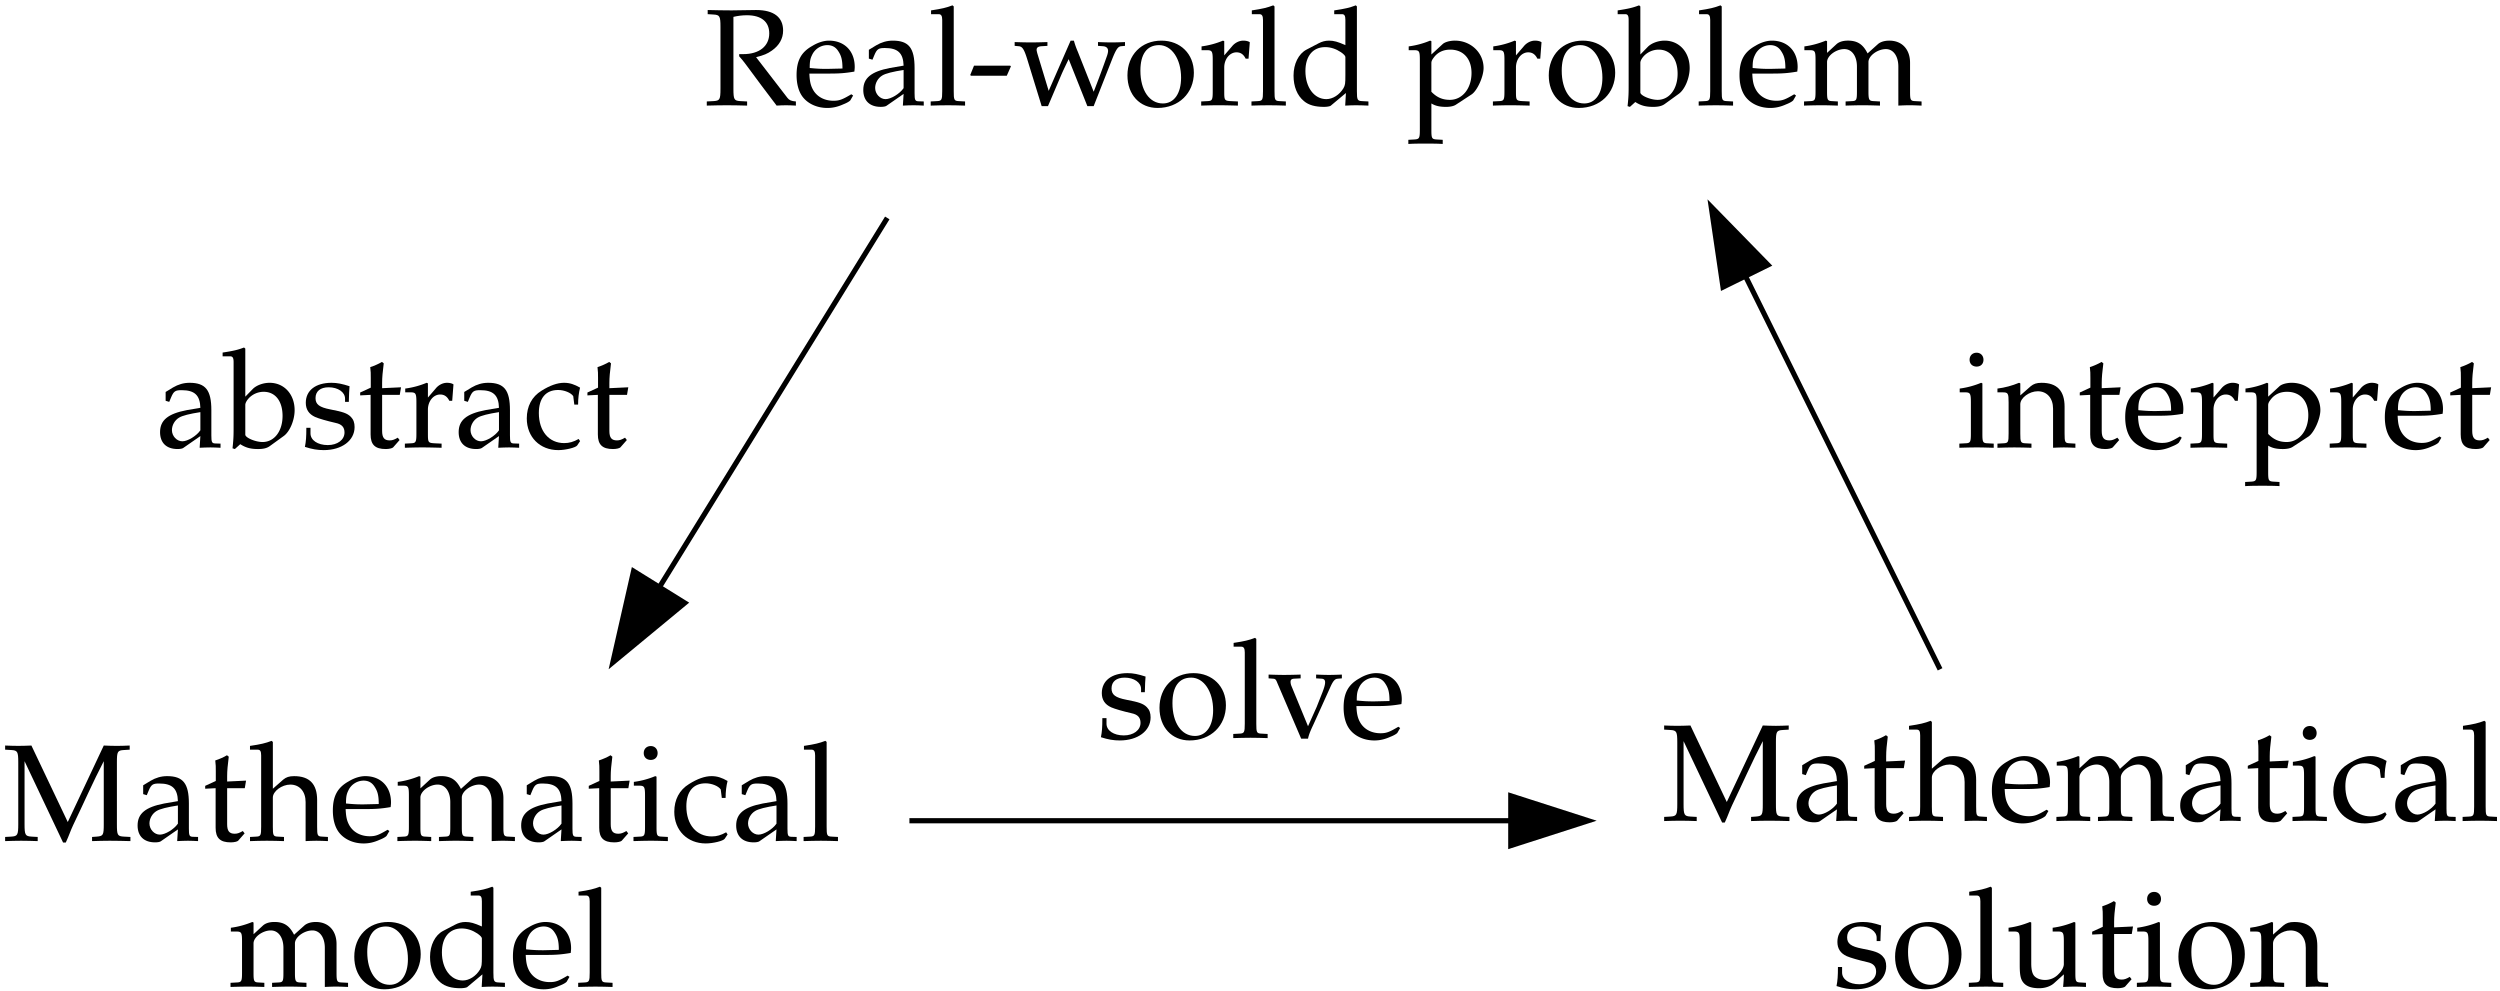 <svg xmlns="http://www.w3.org/2000/svg" xmlns:xlink="http://www.w3.org/1999/xlink" width="217pt" height="86pt" viewBox="0 0 217 86"><defs><symbol overflow="visible" id="g"><path style="stroke:none" d="M3.234.031v-.36l-.546-.03c-.407-.016-.438-.11-.438-.86v-4.343l-.11-.047a7.328 7.328 0 0 1-1.859.5v.328H.72c.469 0 .531.078.531.875v2.687c0 .75-.047.844-.453.86L.25-.33v.36c.5-.014 1-.03 1.5-.03s.984.016 1.484.031zm-.89-7.64c0-.344-.235-.61-.594-.61-.36 0-.61.25-.61.61 0 .359.25.593.61.593s.594-.234.594-.593zm0 0"/></symbol><symbol overflow="visible" id="h"><path style="stroke:none" d="M6.844.031v-.36l-.5-.03c-.407-.016-.438-.094-.438-.86V-3.53c0-1.39-.656-2.078-2-2.078-.437 0-.687.093-.937.296l-.906.797v-1.046l-.11-.047c-.61.25-1.234.421-1.875.5v.328h.453c.469 0 .516.078.516.875v2.687c0 .75-.031.844-.438.86l-.53.03v.36C.561.016 1.062 0 1.546 0c.5 0 1 .016 1.484.031v-.36L2.5-.358c-.406-.016-.438-.11-.438-.86V-3.75c0-.547.782-1.125 1.516-1.125.797 0 1.328.594 1.328 1.516V.03C5.22.016 5.531 0 5.844 0c.343 0 .656.016 1 .031zm0 0"/></symbol><symbol overflow="visible" id="i"><path style="stroke:none" d="m3.813-5.219-1.641.078v-.453c0-.5.047-.937.14-1.703l-.156-.125c-.281.172-.64.328-1.015.453.046.36.046.578.046.938v.843l-.921.422v.25l.906-.046v3.437c0 .89.39 1.266 1.312 1.266.282 0 .563-.063.641-.141l.563-.64-.157-.204c-.297.172-.469.235-.703.235-.469 0-.656-.235-.656-.829v-3.125h1.531zm0 0"/></symbol><symbol overflow="visible" id="j"><path style="stroke:none" d="M5.36-3.328c0-1.375-.891-2.281-2.235-2.281-.438 0-.953.156-1.438.453C.704-4.61.313-3.86.313-2.625c0 .766.172 1.406.5 1.86.47.64 1.282 1 2.172 1 .454 0 .891-.094 1.375-.313.329-.125.579-.281.625-.36l.235-.406-.157-.11c-.765.454-1.03.563-1.546.563-.782 0-1.422-.343-1.766-.937-.219-.39-.297-.734-.328-1.422h1.75c.828 0 1.328-.031 2.156-.172.016-.156.031-.265.031-.406zm-1.063.14-1.344.032c-.547 0-.86-.016-1.5-.078 0-.563.047-.813.203-1.125a1.47 1.47 0 0 1 1.328-.86c.391 0 .704.157.922.485.266.39.39.734.39 1.546zm0 0"/></symbol><symbol overflow="visible" id="k"><path style="stroke:none" d="M4.469-5.469c-.125-.093-.344-.14-.563-.14-.36 0-.734.187-.984.5l-.672.78v-1.234l-.11-.046a7.328 7.328 0 0 1-1.859.5v.328H.72c.469 0 .531.078.531.875v2.687c0 .75-.047.844-.453.86L.25-.33v.36C.734.016 1.234 0 1.719 0c.578 0 1.14.016 1.718.031v-.36l-.624-.03c-.547-.032-.563-.079-.563-.86V-3.28c0-.719.469-1.313 1.063-1.313.359 0 .609.172.796.547h.25zm0 0"/></symbol><symbol overflow="visible" id="l"><path style="stroke:none" d="M6.625-3.234c0-1.329-1.11-2.375-2.484-2.375-.454 0-.875.125-1.063.296l-.984.907v-1.157l-.11-.046a7.328 7.328 0 0 1-1.859.5v.328h.438c.484 0 .53.078.53.875v6.015c0 .75-.046.829-.452.86L.094 3v.36c.5-.032 1-.032 1.5-.032s.984 0 1.484.031V3l-.547-.031c-.406-.031-.437-.11-.437-.86V-.156c.36.218.734.297 1.281.297.344 0 .656-.063.844-.188l1.36-.89c.484-.313 1.046-1.532 1.046-2.297zm-1.047.437c0 1.344-.797 2.328-1.875 2.328-.656 0-1.14-.219-1.61-.703v-2.484c0-.172.063-.297.22-.5.343-.453.828-.672 1.421-.672 1.125 0 1.844.781 1.844 2.031zm0 0"/></symbol><symbol overflow="visible" id="m"><path style="stroke:none" d="M8 .031v-.36c-.39-.03-.578-.108-.734-.312l-2.72-3.53c.673-.173.985-.298 1.376-.579.625-.438.969-1.031.969-1.734 0-1.141-.782-1.782-2.344-1.782-.703 0-1.422.032-2.125.032-.703 0-1.375-.016-2.078-.032v.36l.5.031c.547.031.61.14.61 1.078v5.36c0 .953-.063 1.046-.61 1.078l-.578.03v.36C.844.016 1.422 0 2.016 0c.578 0 1.156.016 1.75.031v-.36l-.579-.03c-.546-.032-.609-.125-.609-1.079v-6.234c.406-.094.766-.14 1.172-.14 1.25 0 1.938.562 1.938 1.578 0 1.109-.875 1.796-2.25 1.796h-.36v.188c.266.297.36.422.563.688C4.53-2.36 5.42-1.156 6.328.03 6.594.016 6.86 0 7.141 0c.28 0 .562.016.859.031zm0 0"/></symbol><symbol overflow="visible" id="n"><path style="stroke:none" d="M5.625.031v-.36l-.469-.015c-.281-.015-.328-.11-.328-.703v-2.187c0-1.735-.5-2.375-1.89-2.375-.516 0-.985.14-1.438.406l-.64.39v.766l.312.094.156-.375c.234-.563.375-.64.922-.64 1.125 0 1.594.437 1.625 1.53l-1.188.204C1.063-2.922.376-2.36.376-1.328.375-.391.938.14 1.891.14c.218 0 .421-.032.5-.094l1.484-1.03L3.812.03C4.125.016 4.439 0 4.75 0c.297 0 .578.016.875.031zm-1.75-1.515c-.344.5-1.11.953-1.563.953-.484 0-.906-.453-.906-.969 0-.438.25-.86.61-1.078.296-.188.953-.344 1.859-.485zm0 0"/></symbol><symbol overflow="visible" id="o"><path style="stroke:none" d="M3.234.031v-.36l-.546-.03c-.407-.016-.438-.11-.438-.86v-7.36l-.11-.093c-.53.203-.921.297-1.859.438v.328h.656c.22 0 .313.14.313.5v6.187c0 .75-.047.844-.453.86L.25-.33v.36c.5-.014 1-.03 1.5-.03s.984.016 1.484.031zm0 0"/></symbol><symbol overflow="visible" id="p"><path style="stroke:none" d="m3.734-3.375-.062-.063H.532l-.329.813.063.063h3.109zm0 0"/></symbol><symbol overflow="visible" id="q"><path style="stroke:none" d="M9.656-5.156v-.328c-.39.015-.781.03-1.172.03-.39 0-.78-.015-1.171-.03v.328l.406.031c.328.016.468.172.468.406 0 .11-.03.235-.078.39a94.059 94.059 0 0 1-1.171 3.157L5.563-4.64a7.385 7.385 0 0 1-.344-.968h-.282L3.032-1.25l-1-3.297c-.015-.094-.047-.172-.047-.266 0-.187.125-.296.454-.312l.484-.031v-.328c-.485.015-.953.03-1.422.03-.484 0-.953-.015-1.422-.03v.328l.328.031c.328.016.485.219.781 1.188L2.423.077h.547l1.172-2.75c.218-.5.625-1.328.625-1.328L6.39.078h.546l1.641-4.172c.344-.843.5-1.015.766-1.031zm0 0"/></symbol><symbol overflow="visible" id="r"><path style="stroke:none" d="M6.14-2.828c0-1.625-1.171-2.781-2.812-2.781C1.594-5.61.375-4.375.375-2.594.375-.906 1.453.234 2.985.234c1.843 0 3.156-1.28 3.156-3.062zm-1.109.437c0 1.375-.61 2.235-1.578 2.235C2.281-.156 1.5-1.296 1.5-3c0-1.438.563-2.219 1.625-2.219 1.094 0 1.906 1.203 1.906 2.828zm0 0"/></symbol><symbol overflow="visible" id="s"><path style="stroke:none" d="M6.922.031v-.36l-.547-.03c-.406-.016-.453-.11-.453-.86v-7.36l-.094-.093c-.531.203-.922.297-1.875.438v.328h.672c.219 0 .297.14.297.5v2.187c-.672-.297-1-.39-1.422-.39-.328 0-.61.078-.906.234l-1.047.547C.859-4.468.422-3.594.422-2.578c0 .953.312 1.734.906 2.219.406.343.969.5 1.75.5.235 0 .5-.047.563-.094l1.328-1.11L4.906.032C5.22.016 5.516 0 5.828 0c.36 0 .734.016 1.094.031zm-2-2.672c0 .782-.016.891-.172 1.172-.344.563-.922.938-1.484.938-1.047 0-1.813-1.016-1.813-2.438 0-1.312.656-2.078 1.719-2.078.469 0 .937.156 1.36.438.25.171.39.328.39.421zm0 0"/></symbol><symbol overflow="visible" id="t"><path style="stroke:none" d="M6.078-3.234c0-1.375-.906-2.375-2.172-2.375-.562 0-1.14.218-1.453.53l-.656.673v-4.172l-.11-.094c-.53.203-.921.297-1.859.438v.328h.656c.22 0 .297.14.297.5v5.578c0 .734 0 1.062-.094 1.906l.204.063.468-.422c.485.312.907.422 1.547.422.469 0 .781-.078 1.031-.266l1.188-.86c.531-.374.953-1.374.953-2.25zm-1.047.5c0 1.328-.718 2.265-1.734 2.265-.625 0-1.5-.375-1.5-.64v-2.579c0-.156.11-.374.312-.593a1.784 1.784 0 0 1 1.282-.547c1.015 0 1.64.812 1.64 2.094zm0 0"/></symbol><symbol overflow="visible" id="u"><path style="stroke:none" d="M10.39.031v-.36l-.562-.03c-.406-.016-.437-.11-.437-.86v-2.468c0-1.172-.704-1.922-1.797-1.922-.422 0-.766.109-.985.296l-.906.813C5.313-5.281 4.828-5.61 4-5.61c-.438 0-.766.11-.984.298l-.829.765v-1.016l-.109-.046c-.61.25-1.234.421-1.86.5v.328h.438c.485 0 .531.078.531.875v2.687c0 .75-.046.844-.453.86l-.546.03v.36A49.04 49.04 0 0 1 1.702 0c.484 0 .953.016 1.422.031v-.36l-.5-.03c-.406-.016-.438-.11-.438-.86V-3.75c0-.547.782-1.125 1.5-1.125.657 0 1.094.61 1.094 1.516v2.14c0 .75-.031.844-.437.86l-.547.03v.36C4.297.016 4.78 0 5.28 0s1 .016 1.5.031v-.36l-.547-.03c-.406-.016-.453-.11-.453-.86V-3.75c0-.547.797-1.125 1.516-1.125.64 0 1.078.61 1.078 1.516V.03c.314-.014.641-.03.954-.03.36 0 .703.016 1.063.031zm0 0"/></symbol><symbol overflow="visible" id="v"><path style="stroke:none" d="M4.672-1.766c0-.375-.094-.656-.328-.89-.313-.313-.703-.438-1.766-.64-.969-.188-1.297-.438-1.297-.985 0-.594.422-.938 1.14-.938.813 0 1.423.422 1.423.985v.28h.328c.016-.702.031-.983.062-1.358-.64-.204-1.062-.297-1.562-.297-1.375 0-2.235.656-2.235 1.734 0 .578.266.984.813 1.234.328.141.969.329 1.781.516.531.11.766.375.766.828 0 .64-.61 1.094-1.453 1.094-.875 0-1.5-.422-1.5-1.016v-.484h-.36C.484-.891.454-.531.36-.047.984.156 1.453.234 2 .234c1.563 0 2.672-.828 2.672-2zm0 0"/></symbol><symbol overflow="visible" id="w"><path style="stroke:none" d="m4.938-.547-.125-.187c-.438.25-.813.359-1.25.359-1.329 0-2.204-1.031-2.204-2.61 0-1.28.594-2 1.672-2 .531 0 1.11.235 1.313.532l.093.734h.329c0-.547.062-1.031.171-1.469-.484-.28-.89-.421-1.39-.421-.578 0-1.235.234-1.953.687C.75-4.406.312-3.562.312-2.516.313-.89 1.454.234 3.047.234c.625 0 1.515-.218 1.64-.406zm0 0"/></symbol><symbol overflow="visible" id="x"><path style="stroke:none" d="M11.063.031v-.36l-.563-.03c-.563-.032-.61-.125-.61-1.079v-5.359c0-.937.047-1.047.61-1.078l.5-.031v-.36c-.375.016-.75.032-1.11.032-.39 0-.765-.016-1.14-.032L5.625-1.625l-3.156-6.64c-.39.015-.766.03-1.14.03-.391 0-.75-.015-1.141-.03v.359l.53.031c.548.031.61.14.61 1.078v5.36c0 .937-.062 1.046-.61 1.078l-.53.03v.36C.655.016 1.109 0 1.577 0c.484 0 .953.016 1.438.031v-.36l-.532-.03c-.546-.032-.609-.141-.609-1.079v-5.468L5.219.156h.234c.297-.64.39-.984.64-1.515.891-1.844 1.72-3.75 2.657-5.547v5.468c0 .954-.047 1.032-.61 1.079l-.406.03v.36C8.25.016 8.75 0 9.266 0c.593 0 1.203.016 1.796.031zm0 0"/></symbol><symbol overflow="visible" id="y"><path style="stroke:none" d="M6.844.031v-.36l-.5-.03c-.407-.016-.438-.094-.438-.86V-3.53c0-1.39-.656-2.078-2-2.078-.437 0-.687.093-.937.296l-.906.797v-4.062l-.11-.094c-.531.203-.922.297-1.875.438v.328H.75c.219 0 .297.14.297.5v6.187c0 .75-.031.844-.438.86l-.53.03v.36C.561.016 1.062 0 1.546 0c.5 0 1 .016 1.484.031v-.36L2.5-.358c-.406-.016-.438-.11-.438-.86V-3.75c0-.547.782-1.125 1.516-1.125.797 0 1.328.594 1.328 1.516V.03C5.22.016 5.531 0 5.844 0c.343 0 .656.016 1 .031zm0 0"/></symbol><symbol overflow="visible" id="z"><path style="stroke:none" d="M6.938.031v-.36l-.485-.03c-.406-.016-.437-.094-.437-.86v-4.343l-.11-.047c-.61.25-1.234.421-1.86.5v.328h.438c.47 0 .532.078.532.875v1.953c0 .25-.172.594-.454.86a1.574 1.574 0 0 1-1.187.515c-.406 0-.75-.14-.938-.36-.171-.203-.25-.562-.25-1.093v-3.531l-.109-.047c-.61.25-1.234.421-1.86.5v.328h.438c.485 0 .531.078.531.875v2c0 .843.063 1.218.282 1.515.265.36.718.532 1.406.532.531 0 1.016-.172 1.328-.47l.813-.734c0 .344-.016.532-.063 1.094.344-.015.672-.031 1-.031.328 0 .656.016.984.031zm0 0"/></symbol><symbol overflow="visible" id="A"><path style="stroke:none" d="M6.438-5.156v-.328c-.36.015-.75.03-1.125.03-.36 0-.75-.015-1.11-.03v.328l.484.031c.204.016.297.11.297.313s-.078.468-.234.875l-.5 1.265L3.5-1 2.078-4.453a1.018 1.018 0 0 1-.094-.406c0-.157.079-.25.282-.266l.593-.031v-.328a43.9 43.9 0 0 1-1.406.03c-.469 0-.922-.015-1.375-.03v.328l.406.031c.204.016.25.11.36.39L2.906.079H3.5c.078-.39.25-.765.5-1.297l1.406-3.11c.266-.609.422-.78.672-.796zm0 0"/></symbol><clipPath id="a"><path d="M46 12h38v53H46zm0 0"/></clipPath><clipPath id="b"><path d="M2.477 86.535h219v-87h-219zm50.48-27.898-.66-.418 2.7-8.64 4.44 2.757zm0 0"/></clipPath><clipPath id="c"><path d="M78 71h61v1H78zm0 0"/></clipPath><clipPath id="d"><path d="M2.477 86.535h219v-87h-219zm136.582-15.719v.84l-7.922 1.742v-4.32zm0 0"/></clipPath><clipPath id="e"><path d="M141 10h34v55h-34zm0 0"/></clipPath><clipPath id="f"><path d="M2.477 86.535h219v-87h-219zm145.16-69.476.718-.364 5.102 6.301-3.898 1.922zm0 0"/></clipPath></defs><g clip-path="url(#a)"><g clip-path="url(#b)" clip-rule="evenodd"><path style="fill:none;stroke-width:4.5;stroke-linecap:butt;stroke-linejoin:miter;stroke:#000;stroke-opacity:1;stroke-miterlimit:10" d="M745.386 676.19 503.59 284.393" transform="matrix(.1 0 0 -.1 2.477 86.537)"/></g></g><path style="fill-rule:evenodd;fill:#000;fill-opacity:1;stroke-width:4.5;stroke-linecap:butt;stroke-linejoin:miter;stroke:#000;stroke-opacity:1;stroke-miterlimit:10" d="m525.19 369.589-18.007-79.18 62.422 51.602zm0 0" transform="matrix(.1 0 0 -.1 2.477 86.537)"/><g clip-path="url(#c)"><g clip-path="url(#d)" clip-rule="evenodd"><path style="fill:none;stroke-width:4.5;stroke-linecap:butt;stroke-linejoin:miter;stroke:#000;stroke-opacity:1;stroke-miterlimit:10" d="M764.605 152.987h596.992" transform="matrix(.1 0 0 -.1 2.477 86.537)"/></g></g><path style="fill-rule:evenodd;fill:#000;fill-opacity:1;stroke-width:4.5;stroke-linecap:butt;stroke-linejoin:miter;stroke:#000;stroke-opacity:1;stroke-miterlimit:10" d="m1286.597 131.386 67.188 21.601-67.188 21.602zm0 0" transform="matrix(.1 0 0 -.1 2.477 86.537)"/><g clip-path="url(#e)"><g clip-path="url(#f)" clip-rule="evenodd"><path style="fill:none;stroke-width:4.5;stroke-linecap:butt;stroke-linejoin:miter;stroke:#000;stroke-opacity:1;stroke-miterlimit:10" d="m1659.214 284.393-202.226 408.594" transform="matrix(.1 0 0 -.1 2.477 86.537)"/></g></g><path style="fill-rule:evenodd;fill:#000;fill-opacity:1;stroke-width:4.5;stroke-linecap:butt;stroke-linejoin:miter;stroke:#000;stroke-opacity:1;stroke-miterlimit:10" d="m1509.8 635.41-49.218 50.39 10.234-69.61zm0 0" transform="matrix(.1 0 0 -.1 2.477 86.537)"/><g style="fill:#000;fill-opacity:1"><use xlink:href="#g" x="169.821" y="38.836"/><use xlink:href="#h" x="173.3" y="38.836"/><use xlink:href="#i" x="180.258" y="38.836"/><use xlink:href="#j" x="184.155" y="38.836"/><use xlink:href="#k" x="189.882" y="38.836"/></g><g style="fill:#000;fill-opacity:1"><use xlink:href="#l" x="194.783" y="38.836"/><use xlink:href="#k" x="201.969" y="38.836"/><use xlink:href="#j" x="206.691" y="38.836"/><use xlink:href="#i" x="212.417" y="38.836"/></g><use xlink:href="#m" x="61.083" y="9.136" style="fill:#000;fill-opacity:1"/><g style="fill:#000;fill-opacity:1"><use xlink:href="#j" x="68.83" y="9.136"/><use xlink:href="#n" x="74.557" y="9.136"/><use xlink:href="#o" x="80.534" y="9.136"/><use xlink:href="#p" x="84.013" y="9.136"/><use xlink:href="#q" x="87.994" y="9.136"/></g><g style="fill:#000;fill-opacity:1"><use xlink:href="#r" x="97.487" y="9.136"/><use xlink:href="#k" x="104.014" y="9.136"/></g><g style="fill:#000;fill-opacity:1"><use xlink:href="#o" x="108.378" y="9.136"/><use xlink:href="#s" x="111.857" y="9.136"/></g><g style="fill:#000;fill-opacity:1"><use xlink:href="#l" x="122.15" y="9.136"/><use xlink:href="#k" x="129.335" y="9.136"/><use xlink:href="#r" x="134.058" y="9.136"/><use xlink:href="#t" x="140.585" y="9.136"/><use xlink:href="#o" x="147.196" y="9.136"/><use xlink:href="#j" x="150.675" y="9.136"/><use xlink:href="#u" x="156.402" y="9.136"/></g><g style="fill:#000;fill-opacity:1"><use xlink:href="#n" x="13.517" y="38.836"/><use xlink:href="#t" x="19.495" y="38.836"/><use xlink:href="#v" x="26.106" y="38.836"/></g><g style="fill:#000;fill-opacity:1"><use xlink:href="#i" x="30.996" y="38.836"/><use xlink:href="#k" x="34.893" y="38.836"/></g><g style="fill:#000;fill-opacity:1"><use xlink:href="#n" x="39.436" y="38.836"/><use xlink:href="#w" x="45.413" y="38.836"/><use xlink:href="#i" x="50.722" y="38.836"/></g><g style="fill:#000;fill-opacity:1"><use xlink:href="#x" x=".257" y="72.977"/><use xlink:href="#n" x="11.567" y="72.977"/><use xlink:href="#i" x="17.544" y="72.977"/></g><g style="fill:#000;fill-opacity:1"><use xlink:href="#y" x="21.621" y="72.977"/><use xlink:href="#j" x="28.579" y="72.977"/><use xlink:href="#u" x="34.305" y="72.977"/><use xlink:href="#n" x="44.862" y="72.977"/><use xlink:href="#i" x="50.839" y="72.977"/><use xlink:href="#g" x="54.737" y="72.977"/><use xlink:href="#w" x="58.216" y="72.977"/><use xlink:href="#n" x="63.524" y="72.977"/><use xlink:href="#o" x="69.502" y="72.977"/></g><g style="fill:#000;fill-opacity:1"><use xlink:href="#u" x="19.821" y="85.637"/><use xlink:href="#r" x="30.377" y="85.637"/><use xlink:href="#s" x="36.905" y="85.637"/><use xlink:href="#j" x="44.21" y="85.637"/><use xlink:href="#o" x="49.936" y="85.637"/></g><g style="fill:#000;fill-opacity:1"><use xlink:href="#x" x="144.26" y="71.237"/><use xlink:href="#n" x="155.57" y="71.237"/><use xlink:href="#i" x="161.547" y="71.237"/></g><g style="fill:#000;fill-opacity:1"><use xlink:href="#y" x="165.624" y="71.237"/><use xlink:href="#j" x="172.582" y="71.237"/><use xlink:href="#u" x="178.308" y="71.237"/><use xlink:href="#n" x="188.865" y="71.237"/><use xlink:href="#i" x="194.842" y="71.237"/><use xlink:href="#g" x="198.74" y="71.237"/><use xlink:href="#w" x="202.219" y="71.237"/><use xlink:href="#n" x="207.527" y="71.237"/><use xlink:href="#o" x="213.505" y="71.237"/></g><g style="fill:#000;fill-opacity:1"><use xlink:href="#v" x="159.049" y="85.637"/><use xlink:href="#r" x="164.118" y="85.637"/><use xlink:href="#o" x="170.646" y="85.637"/><use xlink:href="#z" x="174.125" y="85.637"/><use xlink:href="#i" x="181.333" y="85.637"/><use xlink:href="#g" x="185.231" y="85.637"/><use xlink:href="#r" x="188.71" y="85.637"/><use xlink:href="#h" x="195.237" y="85.637"/></g><g style="fill:#000;fill-opacity:1"><use xlink:href="#v" x="95.2" y="64.037"/><use xlink:href="#r" x="100.269" y="64.037"/><use xlink:href="#o" x="106.797" y="64.037"/></g><use xlink:href="#A" x="110.036" y="64.037" style="fill:#000;fill-opacity:1"/><use xlink:href="#j" x="116.313" y="64.037" style="fill:#000;fill-opacity:1"/></svg>